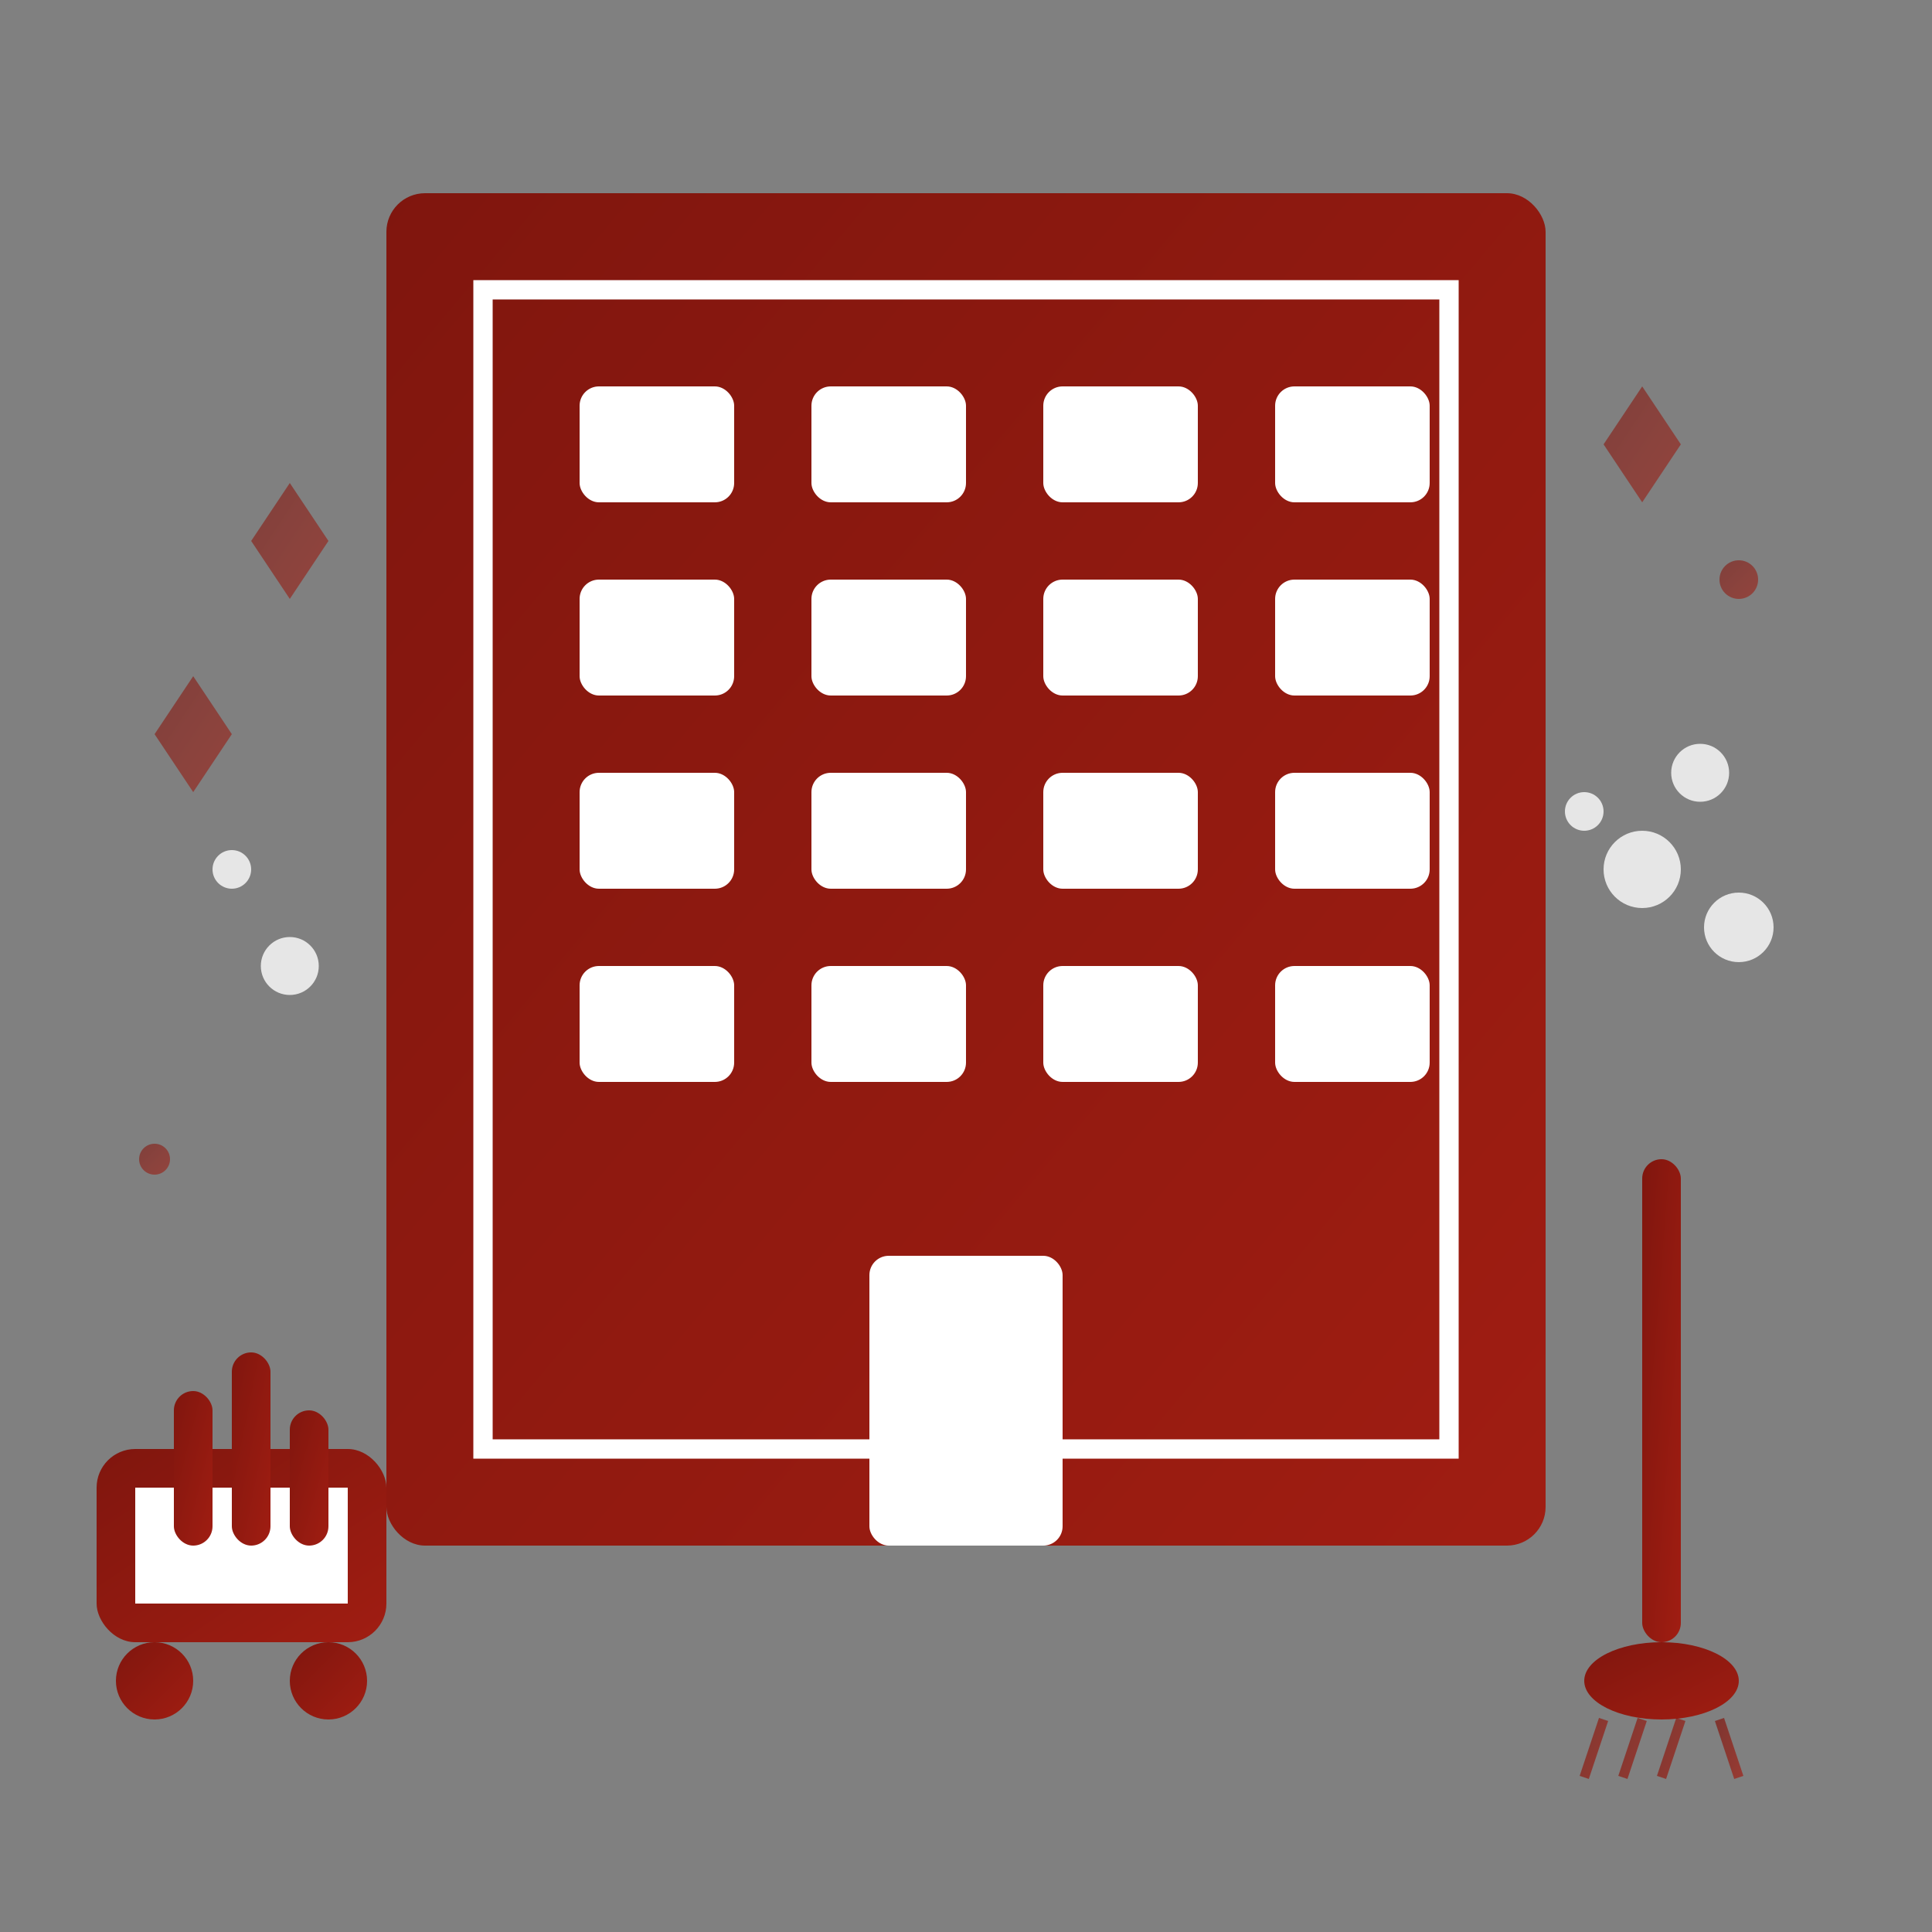 <svg xmlns="http://www.w3.org/2000/svg" viewBox="0 0 100 100" width="100" height="100">
    <rect x="0" y="0" width="100" height="100" fill="#808080" stroke="none"/>
    <defs>
        <linearGradient id="officeGrad" x1="0%" y1="0%" x2="100%" y2="100%">
            <stop offset="0%" style="stop-color:#80160e;stop-opacity:1" />
            <stop offset="100%" style="stop-color:#a01d12;stop-opacity:1" />
        </linearGradient>
    </defs>
    
    <!-- Office building -->
    <g fill="url(#officeGrad)">
        <rect x="20" y="10" width="60" height="70" rx="2"/>
        <rect x="25" y="15" width="50" height="60" fill="none" stroke="#fff" stroke-width="1"/>
    </g>
    
    <!-- Windows grid -->
    <g fill="#fff">
        <!-- Row 1 -->
        <rect x="30" y="20" width="8" height="6" rx="1"/>
        <rect x="42" y="20" width="8" height="6" rx="1"/>
        <rect x="54" y="20" width="8" height="6" rx="1"/>
        <rect x="66" y="20" width="8" height="6" rx="1"/>
        
        <!-- Row 2 -->
        <rect x="30" y="30" width="8" height="6" rx="1"/>
        <rect x="42" y="30" width="8" height="6" rx="1"/>
        <rect x="54" y="30" width="8" height="6" rx="1"/>
        <rect x="66" y="30" width="8" height="6" rx="1"/>
        
        <!-- Row 3 -->
        <rect x="30" y="40" width="8" height="6" rx="1"/>
        <rect x="42" y="40" width="8" height="6" rx="1"/>
        <rect x="54" y="40" width="8" height="6" rx="1"/>
        <rect x="66" y="40" width="8" height="6" rx="1"/>
        
        <!-- Row 4 -->
        <rect x="30" y="50" width="8" height="6" rx="1"/>
        <rect x="42" y="50" width="8" height="6" rx="1"/>
        <rect x="54" y="50" width="8" height="6" rx="1"/>
        <rect x="66" y="50" width="8" height="6" rx="1"/>
        
        <!-- Entrance -->
        <rect x="45" y="65" width="10" height="15" rx="1"/>
    </g>
    
    <!-- Office cleaning cart -->
    <g transform="translate(5, 70)">
        <!-- Cart body -->
        <rect x="0" y="5" width="15" height="10" rx="2" fill="url(#officeGrad)"/>
        <rect x="2" y="7" width="11" height="6" fill="#fff"/>
        
        <!-- Wheels -->
        <circle cx="3" cy="17" r="2" fill="url(#officeGrad)"/>
        <circle cx="12" cy="17" r="2" fill="url(#officeGrad)"/>
        
        <!-- Cleaning supplies -->
        <rect x="4" y="2" width="2" height="8" rx="1" fill="url(#officeGrad)"/>
        <rect x="7" y="0" width="2" height="10" rx="1" fill="url(#officeGrad)"/>
        <rect x="10" y="3" width="2" height="7" rx="1" fill="url(#officeGrad)"/>
    </g>
    
    <!-- Mop -->
    <g transform="translate(85, 60)">
        <rect x="0" y="0" width="2" height="25" rx="1" fill="url(#officeGrad)"/>
        <ellipse cx="1" cy="27" rx="4" ry="2" fill="url(#officeGrad)"/>
        <!-- Mop strands -->
        <g stroke="url(#officeGrad)" stroke-width="0.5" opacity="0.7">
            <line x1="-2" y1="29" x2="-3" y2="32"/>
            <line x1="0" y1="29" x2="-1" y2="32"/>
            <line x1="2" y1="29" x2="1" y2="32"/>
            <line x1="4" y1="29" x2="5" y2="32"/>
        </g>
    </g>
    
    <!-- Cleaning bubbles -->
    <g fill="#fff" opacity="0.8">
        <circle cx="85" cy="45" r="2"/>
        <circle cx="88" cy="40" r="1.5"/>
        <circle cx="82" cy="42" r="1"/>
        <circle cx="90" cy="48" r="1.8"/>
        <circle cx="15" cy="50" r="1.5"/>
        <circle cx="12" cy="45" r="1"/>
    </g>
    
    <!-- Sparkles -->
    <g fill="url(#officeGrad)" opacity="0.6">
        <polygon points="15,25 17,28 15,31 13,28" />
        <polygon points="85,20 87,23 85,26 83,23" />
        <polygon points="10,35 12,38 10,41 8,38" />
        <circle cx="90" cy="30" r="1"/>
        <circle cx="8" cy="60" r="0.8"/>
    </g>
</svg>
